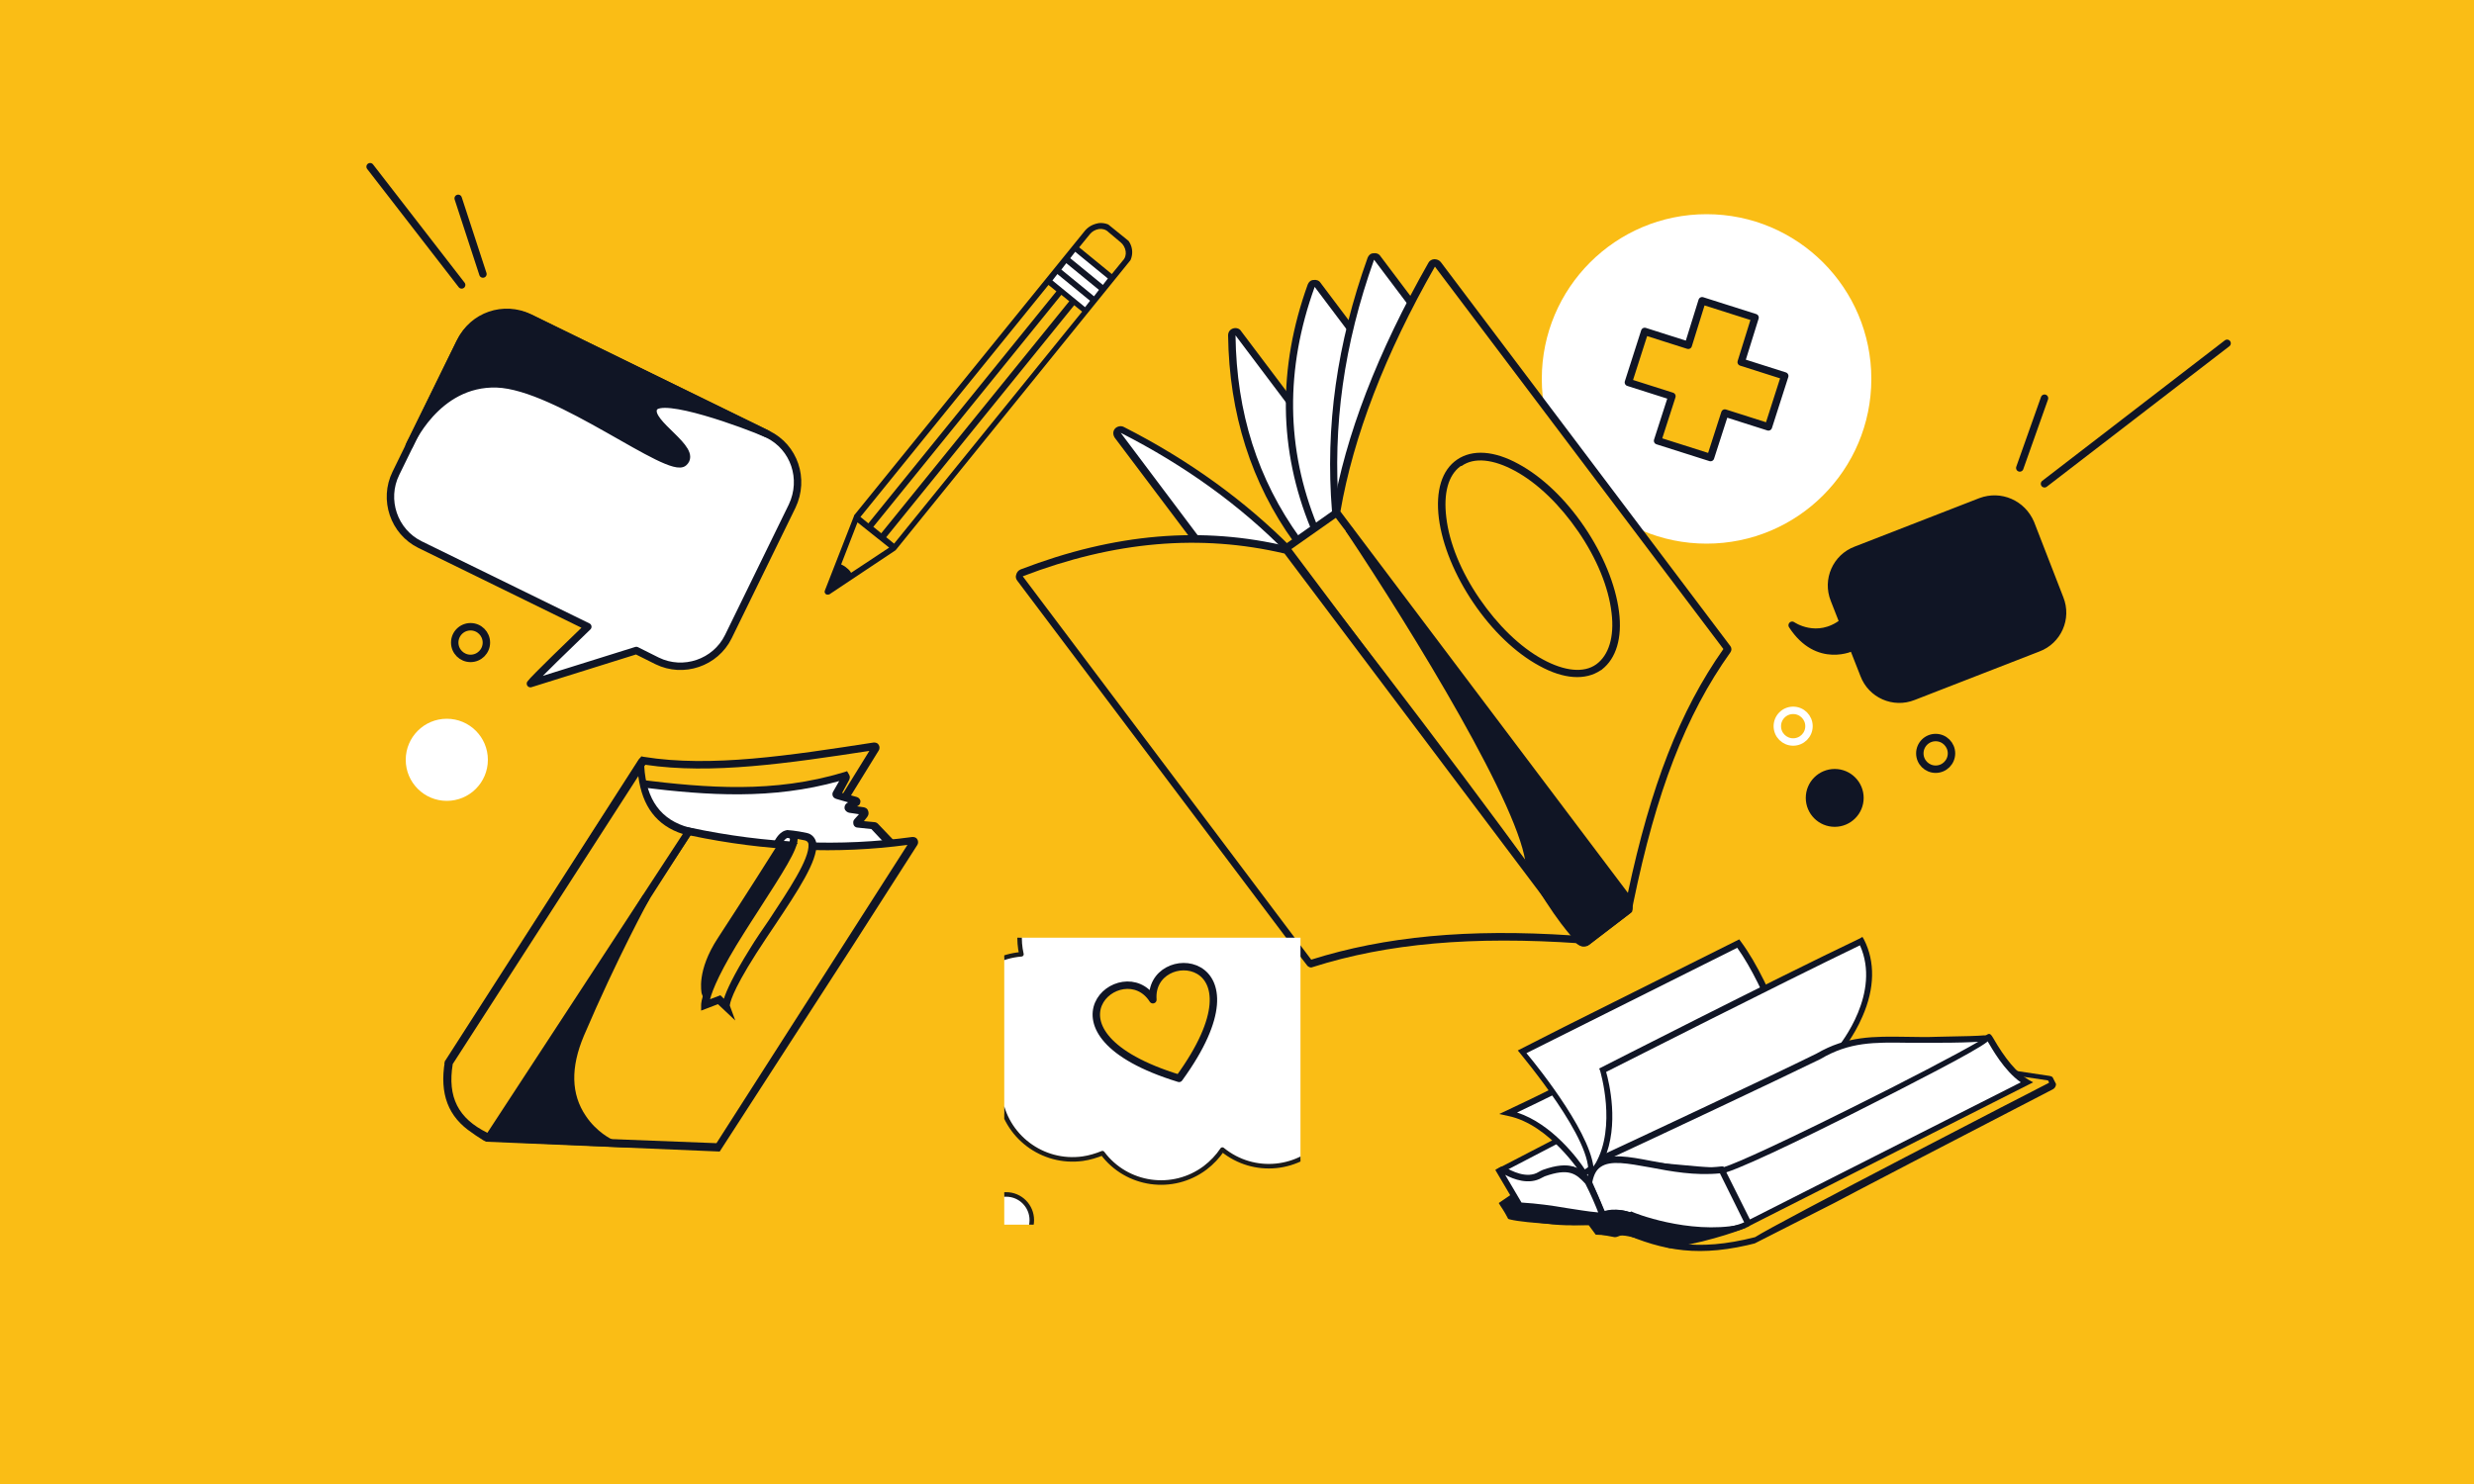 <?xml version="1.0" encoding="utf-8"?>
<!-- Generator: Adobe Illustrator 26.0.1, SVG Export Plug-In . SVG Version: 6.00 Build 0)  -->
<svg version="1.1" id="Layer_1" xmlns="http://www.w3.org/2000/svg" xmlns:xlink="http://www.w3.org/1999/xlink" x="0px" y="0px"
	 viewBox="0 0 500 300" style="enable-background:new 0 0 500 300;" xml:space="preserve">
<style type="text/css">
	.st0{fill:#FABD15;}
	.st1{fill:#101526;}
	.st2{fill:#FFFFFF;}
	.st3{fill:#1B1B1B;stroke:#1B1B1B;stroke-width:1.059;stroke-linecap:round;stroke-linejoin:round;stroke-miterlimit:10;}
	.st4{fill:none;stroke:#1B1B1B;stroke-width:1.5;stroke-linecap:round;stroke-linejoin:round;stroke-miterlimit:10;}
	.st5{fill:none;stroke:#FFFFFF;stroke-width:1.669;stroke-linecap:round;stroke-linejoin:round;stroke-miterlimit:10;}
	.st6{fill:#101525;stroke:#101525;stroke-width:1.669;stroke-linecap:round;stroke-linejoin:round;stroke-miterlimit:10;}
	.st7{fill:none;stroke:#101525;stroke-width:1.669;stroke-linecap:round;stroke-linejoin:round;stroke-miterlimit:10;}
	.st8{fill:none;stroke:#101525;stroke-width:1.5;stroke-linecap:round;stroke-linejoin:round;stroke-miterlimit:10;}
	.st9{fill:#101525;stroke:#101525;stroke-width:1.5;stroke-linecap:round;stroke-linejoin:round;stroke-miterlimit:10;}
	.st10{fill:#FFFFFF;stroke:#101525;stroke-width:1.5;stroke-linecap:round;stroke-linejoin:round;stroke-miterlimit:10;}
	.st11{fill:none;stroke:#FABD17;stroke-width:1.5;stroke-linecap:round;stroke-linejoin:round;stroke-miterlimit:10;}
	.st12{fill:#101525;stroke:#1B1B1B;stroke-width:1.5;stroke-linecap:round;stroke-linejoin:round;stroke-miterlimit:10;}
	.st13{fill:none;stroke:#FFFFFF;stroke-width:1.5;stroke-linecap:round;stroke-linejoin:round;stroke-miterlimit:10;}
	.st14{fill:#FFFFFF;stroke:#101525;stroke-width:1.669;stroke-miterlimit:10;}
	.st15{fill:#101525;}
	.st16{fill:#101525;stroke:#1B1B1B;stroke-width:1.669;stroke-miterlimit:10;}
	.st17{fill:#FABD15;stroke:#101525;stroke-width:1.5;stroke-linecap:round;stroke-linejoin:round;stroke-miterlimit:10;}
	.st18{clip-path:url(#SVGID_00000071538851210046075430000009475541252480935297_);}
	.st19{fill:#FABD17;}
	.st20{clip-path:url(#SVGID_00000053543424513202647060000007852531420374570427_);}
	.st21{clip-path:url(#SVGID_00000016762963066662882320000016246103965628767628_);}
	.st22{fill:#FFFFFF;stroke:#1B1B1B;stroke-width:1.397;stroke-linecap:round;stroke-linejoin:round;}
	.st23{clip-path:url(#SVGID_00000058572904995014124150000004797452818487596941_);}
	.st24{clip-path:url(#SVGID_00000140694360266654673990000013623771111170128552_);}
	.st25{fill:#1B1B1B;}
	.st26{fill:#FECE32;}
</style>
<rect class="st0" width="500" height="300"/>
<circle class="st2" cx="344.9" cy="76.6" r="33.3"/>
<polygon class="st17" points="360.7,76 351.9,73.2 354.7,64.2 344,60.8 341.2,69.8 332.4,67 329.1,77.3 337.9,80.1 335,89.1 
	345.7,92.5 348.6,83.5 357.4,86.3 "/>
<g>
	<line class="st8" x1="74.8" y1="33.7" x2="93.3" y2="57.6"/>
	<line class="st8" x1="92.6" y1="40.1" x2="97.6" y2="55.4"/>
	<path class="st10" d="M155.2,87.8l-47.9-23.4c-5.3-2.6-11.8-0.4-14.4,4.9L80,95.7c-2.6,5.3-0.4,11.8,4.9,14.4l33.9,16.6
		c-2.7,2.6-11.1,10.7-11.6,11.5l21.4-6.7l4.2,2.1c5.3,2.6,11.8,0.4,14.4-4.9l12.9-26.4C162.7,96.8,160.5,90.4,155.2,87.8z"/>
	<path class="st9" d="M82.7,90.1c0,0,5.4-12.9,17.7-12.5s34.9,18.6,37.8,15.9c3-2.7-7.5-8-6.1-11c1.5-3,18.6,3.3,22.9,5.2L107,64.2
		c-5.2-2.5-11.4-0.4-13.9,4.8L82.7,90.1z"/>
	<circle class="st8" cx="95.1" cy="129.9" r="3.2"/>
	<circle class="st2" cx="90.3" cy="153.6" r="8.3"/>
</g>
<g>
	<g>
		<line class="st8" x1="408.2" y1="94.6" x2="413.2" y2="80.5"/>
		<line class="st8" x1="413.2" y1="97.8" x2="450.1" y2="69.4"/>
		<path class="st9" d="M400.3,101.4l-25.2,9.8c-4,1.5-6,6-4.4,10l1.8,4.6c-5.3,4.1-10.3,0.6-10.3,0.6c5.2,8,12.3,4.4,12.3,4.4
			l2.2,5.6c1.5,4,6,6,10,4.4l25.2-9.8c4-1.5,6-6,4.4-10l-5.9-15.2C408.7,101.8,404.3,99.9,400.3,101.4z"/>
	</g>
	<circle class="st9" cx="370.8" cy="161.3" r="5.1"/>
	<circle class="st8" cx="391.2" cy="152.3" r="3.2"/>
	<circle class="st13" cx="362.4" cy="146.8" r="3.2"/>
</g>
<g>
	<defs>
		
			<rect id="SVGID_1_" x="298.1" y="192" transform="matrix(0.891 -0.453 0.453 0.891 -61.396 184.234)" width="111.4" height="56.5"/>
	</defs>
	<clipPath id="SVGID_00000051377163510888562880000002356677195104000671_">
		<use xlink:href="#SVGID_1_"  style="overflow:visible;"/>
	</clipPath>
	<g style="clip-path:url(#SVGID_00000051377163510888562880000002356677195104000671_);">
		<path class="st19" d="M414.4,219.4c0,0-56.2,28.9-59.4,31.2c-11.9,3.1-19.3,1.5-28.6-2.7l0.4,0.9c0.1,0.3-0.1,0.6-0.4,0.5
			l-3.4-0.7l-0.7-2c-7.7,0.7-10.7-0.4-16.5-1c-0.8-0.1-1.8-2.4-1.2-2.7l51.4-33.8l58,8.6C414.7,217.9,415,219.1,414.4,219.4z"/>
		<path class="st15" d="M355.3,251.2L355.3,251.2c-11.8,3.1-19.1,1.7-27.8-2.1c0,0.2-0.1,0.4-0.2,0.6c-0.2,0.3-0.6,0.4-1,0.4
			l-3.7-0.7l-0.7-1.9c-5.5,0.5-8.6,0-12.2-0.5c-1.2-0.2-2.5-0.4-3.9-0.5c-1-0.1-1.7-1.5-1.9-2.4c-0.2-0.9,0.2-1.3,0.5-1.4l51.6-33.9
			l58.2,8.7c0.7,0.1,1.2,0.7,1.3,1.3c0.1,0.6-0.1,1.1-0.6,1.4c-0.7,0.4-56.1,28.9-59.3,31.2L355.3,251.2z M325.2,246.8l1.4,0.6
			c9.1,4.1,16.3,5.7,28.1,2.7c4.1-2.7,56.8-29.9,59.4-31.2c0-0.1,0-0.2-0.1-0.3c0-0.1-0.1-0.2-0.2-0.2l0,0l-57.8-8.6l-51.2,33.6
			c0,0.2,0.1,0.6,0.3,1.1c0.2,0.4,0.5,0.6,0.6,0.6c1.5,0.2,2.7,0.4,4,0.5c3.6,0.5,6.7,1,12.4,0.5l0.4,0l0.8,2.1l2.7,0.5L325.2,246.8
			z"/>
		<path class="st2" d="M323.8,225.9l-20.3,10.5c0,0,2.5,2.3,6.4,1.9c3.2-0.4,7.6-4.7,11.4,0.7c6.3-1.4,11.3-10.9,11.3-10.9
			L323.8,225.9z"/>
		<path class="st15" d="M323.6,238.9c-0.7,0.4-1.4,0.6-2.2,0.8l-0.4,0.1l-0.2-0.3c-2.5-3.6-5.1-2.5-7.9-1.4c-1,0.4-2,0.8-3,0.9
			c-4.2,0.5-6.8-1.9-6.9-2l-0.6-0.6l21.2-11l9.8,2.4l-0.3,0.7C332.9,228.8,329,236.1,323.6,238.9L323.6,238.9z M321.5,238.4
			c4.9-1.4,8.9-7.8,10.1-9.9l-7.8-2l-19.2,10c0.9,0.6,2.8,1.5,5.2,1.2c0.8-0.1,1.7-0.5,2.6-0.8C315.2,235.8,318.6,234.5,321.5,238.4
			z"/>
		<path class="st2" d="M401.9,209.6c-11.9,6.3-36.7,18.9-54,26.8c-1.7,1.4,5.4,10.9,5.4,10.9l56.2-28.5
			C405.2,216.1,402,209.6,401.9,209.6L401.9,209.6z"/>
		<path class="st15" d="M353.2,248l-0.3-0.4c0,0-1.8-2.4-3.4-4.9c-3-4.9-2.6-6.2-1.9-6.7l0.1-0.1l0.1,0c17.7-8.1,43-21.1,53.9-26.8
			c0.5-0.3,0.8,0.2,1.1,0.7c2.4,4.2,4.8,7.1,7.2,8.5l0.9,0.5L353.2,248z M348.3,236.9c-0.1,0.2-0.3,1.2,2.2,5.2
			c1.2,1.9,2.4,3.7,3,4.5l54.9-27.8c-3.4-2.4-5.8-6.8-6.7-8.3C390.6,216.2,365.8,228.9,348.3,236.9L348.3,236.9z"/>
		<path class="st2" d="M320.1,237.2c0,0-6.5-10.4-15.3-12.2c9.3-4.2,47.2-23.6,47.2-23.6l3.7,11.8L320.1,237.2z"/>
		<path class="st15" d="M320,238l-0.3-0.5c-0.1-0.1-6.5-10.2-14.9-11.9l-1.8-0.4l1.7-0.8c9.2-4.2,46.8-23.4,47.2-23.6l0.6-0.3
			l4,12.9L320,238z M306.6,224.9c7.1,2.3,12.4,9.5,13.7,11.5L355,213l-3.3-10.7C347,204.7,317,220,306.6,224.9z"/>
		<path class="st2" d="M363.5,217.8c0,0-5.5-18-12.1-27l-43.7,21.8c0,0,15.4,18.1,13.8,25.3c0,0.2,0.1,0.3,0.3,0.2
			C348.7,223.9,363.5,217.8,363.5,217.8z"/>
		<path class="st15" d="M364.2,218.1l-0.5,0.2c-0.1,0.1-15.1,6.3-41.7,20.3c-0.3,0.1-0.6,0.1-0.8-0.1c-0.2-0.2-0.4-0.5-0.3-0.8
			c1.5-6.8-13.6-24.6-13.7-24.8l-0.5-0.6l44.8-22.4l0.3,0.4c6.7,9,12,26.4,12.2,27.1L364.2,218.1z M339,228.6
			c13.5-6.7,21.7-10.3,23.7-11.1c-0.9-2.9-5.8-17.8-11.6-25.9l-42.6,21.3c2.6,3.1,14,17.4,13.6,24.4
			C328.5,233.9,334.1,231,339,228.6L339,228.6z"/>
		<path class="st2" d="M322.9,235.6l48.7-23.2c0,0,9.9-11.5,4.6-22.2c-18,8.6-52.3,26.1-52.3,26.1S327.5,227.8,322.9,235.6
			L322.9,235.6z"/>
		<path class="st15" d="M371.9,212.9l-0.1,0.1l-50.4,24l1-1.7c4.4-7.6,1-18.7,1-18.8l-0.2-0.5l0.4-0.2c0.4-0.2,34.5-17.6,52.3-26.1
			l0.5-0.3l0.3,0.5c2.3,4.5,2.2,9.9-0.3,15.6c-1.8,4.2-4.3,7.1-4.4,7.2L371.9,212.9z M324.2,234.4l47-22.4c0.9-1.1,9-11.3,4.7-20.9
			c-16.8,8.1-47.3,23.6-51.3,25.6C325.2,218.8,327.3,227.4,324.2,234.4L324.2,234.4z"/>
		<path class="st2" d="M401.4,210.2c0.2-0.1,0.1-0.4-0.1-0.4c-1,0.1-3.5,0.2-9.9,0.3c-10,0.2-16.2-1.2-23.9,3.3
			c-9.4,4.7-38.8,18.5-43.5,20.6c-0.2,0.1-0.1,0.4,0.1,0.4c3.5,0.4,19.2,2.1,23.5,2.1C350.8,236.8,396.1,213.8,401.4,210.2
			L401.4,210.2z"/>
		<path class="st15" d="M374.1,225.3c-0.1,0-0.1,0.1-0.2,0.1c-9,4.5-24.3,12-26.4,11.9c-4.4-0.1-20.4-1.8-23.6-2.2
			c-0.4,0-0.6-0.3-0.7-0.7c-0.1-0.3,0.1-0.7,0.4-0.8c5.6-2.6,34.2-16,43.5-20.6c6.2-3.6,11.5-3.5,18.3-3.4c1.9,0,3.7,0.1,5.8,0
			c6.2-0.1,8.8-0.2,9.8-0.3c0.4,0,0.7,0.2,0.8,0.5c0.1,0.3,0,0.7-0.3,0.9C399.2,212.5,387,218.8,374.1,225.3L374.1,225.3z
			 M325.6,234.1c5,0.5,18.2,1.9,22.1,2c1,0,8.3-3.1,25.8-11.8l0.2-0.1c11.3-5.6,22-11.2,26.1-13.6c-1.5,0.1-4.1,0.2-8.3,0.2
			c-2.1,0-4,0-5.9,0c-6.8-0.1-11.8-0.2-17.7,3.3l0,0C359.1,218.4,333.4,230.5,325.6,234.1L325.6,234.1z"/>
		<path class="st2" d="M353.4,247.3c-2.9,1.7-11.3,2.9-17.4,1c-0.9-0.3-1.8-0.6-2.7-1c-0.2-0.1-0.4-0.2-0.5-0.3
			c-4.7-2.4-7.4-2-8.8-1.4l-2.6-6.5c1.6-9.5,13.3-1.1,26.7-2.5L353.4,247.3z"/>
		<g>
			<path class="st15" d="M353.3,248c-3.2,1.6-11.4,2.7-17.5,0.9c-1-0.3-1.9-0.7-2.8-1.1c-0.2-0.1-0.4-0.2-0.5-0.3
				c-4.5-2.4-7.2-1.9-8.3-1.4l-0.5,0.2l-2.9-7.2l0-0.2c0.3-1.9,1.1-3.2,2.2-4.1c2.4-1.7,6.1-1,10.8-0.1c4.2,0.8,9,1.7,14.1,1.1
				l0.4,0l5.8,11.6l-0.5,0.3C353.5,247.9,353.4,247.9,353.3,248z M324.3,244.8c1.7-0.5,4.5-0.5,8.7,1.7c0.2,0.1,0.3,0.2,0.5,0.3
				c0.8,0.4,1.7,0.7,2.6,1c5.7,1.7,13.3,0.7,16.4-0.7l-4.9-9.9c-5.1,0.5-9.9-0.4-14.1-1.2c-4.5-0.8-8-1.5-10-0.1
				c-0.9,0.6-1.4,1.6-1.7,3.1L324.3,244.8z"/>
			<path class="st15" d="M351.6,248.4c0,0-4.9,1.8-14.2,3.3c-7.3-2.3-9.3-2.8-10.5-2.5c0.3,0.1-0.9-1.8-0.9-1.8l3.5-1.8
				C329.6,245.7,341,250.4,351.6,248.4z"/>
			<path class="st15" d="M352.8,248.2c-0.2,0.1-5.9,2.5-15.2,4.1l-0.1,0l-0.1,0c-6.6-2.1-9-2.7-10-2.5c-0.1,0.1-0.3,0.1-0.5,0
				l-1.8-0.6l1.2-0.4c-0.2-0.3-0.4-0.7-0.6-1.1l-0.3-0.6l4.3-2.2l0.2,0.1c0.1,0.1,11.3,4.6,21.7,2.6L352.8,248.2z M337.5,251.1
				c3.2-0.6,5.9-1.1,8-1.6c-7.7-0.1-14.5-2.6-15.9-3.1l-2.7,1.4c0.2,0.4,0.4,0.6,0.5,0.8C328.8,248.4,331.2,249.1,337.5,251.1
				L337.5,251.1z"/>
			<path class="st15" d="M327.1,247.6l-0.5,1.6l-3.6-0.2l-1.4-1.9c0,0-12.4-0.2-16.2-1.2c-0.6-1.2-1.5-2.6-1.5-2.6l2.5-1.7l1.1,1.9
				c0,0,12.8-0.4,16.8,1.9c1.7-0.2,4.8-0.9,5.9,1.2C328.5,248.7,327.1,247.6,327.1,247.6z"/>
			<path class="st15" d="M326.9,249.8l-4.4-0.2l-1.4-1.9c-2,0-12.5-0.3-16-1.2l-0.3-0.1l-0.1-0.2c-0.6-1.2-1.5-2.5-1.5-2.5l-0.3-0.5
				l3.5-2.4l1.3,2.1c2.1,0,12.6-0.2,16.6,1.9c0.1,0,0.3,0,0.4,0c1.8-0.2,4.8-0.6,5.9,1.6l0.2,0.4l-0.3,0.3c-1.2,1.4-2.4,1.5-3.2,1.3
				L326.9,249.8z M323.2,248.5l2.9,0.1l0.6-1.9l0.6,0.5c0.1,0.1,0.9,0.6,2-0.5c-0.8-1-2.6-0.9-4.4-0.7c-0.2,0-0.5,0.1-0.6,0.1
				l-0.2,0L324,246c-3.8-2.3-16.4-1.9-16.5-1.9l-0.3,0l-1-1.6l-1.5,1c0.3,0.5,0.7,1.2,1.1,1.9c4,0.9,15.7,1.1,15.8,1.1l0.3,0
				L323.2,248.5z"/>
		</g>
		<path class="st2" d="M323.9,245.7c-5.9-0.5-10.6-1.7-16.7-2l-4.1-7c0.2-0.1,0.5-0.4,0.7-0.3c1.4,0.9,4.8,2.6,7.5,1.1
			c0.2-0.1,0.4-0.2,0.7-0.3c5.2-1.9,6.9-0.6,8.9,1.7C322.6,241.9,323.9,245.7,323.9,245.7z"/>
		<path class="st15" d="M324.7,246.4l-0.9-0.1c-2.7-0.2-5.1-0.6-7.5-1c-2.9-0.4-5.8-0.9-9.2-1l-0.3,0l-4.6-7.8l0.6-0.3l0.1-0.1
			c0.3-0.2,0.7-0.4,1.2-0.2c1.3,0.8,4.5,2.5,6.9,1c0.2-0.1,0.5-0.3,0.8-0.4c5.6-2,7.6-0.4,9.5,1.8l0,0l0,0.1c1.8,3.1,3,6.8,3.1,7
			L324.7,246.4z M307.5,243.1c3.2,0.2,6.1,0.6,9,1.1c2.1,0.3,4.2,0.7,6.5,0.9c-0.5-1.3-1.5-3.7-2.6-5.8c-1.9-2.1-3.4-3.2-8.2-1.5
			c-0.2,0.1-0.4,0.2-0.6,0.3c-2.6,1.5-5.7,0.3-7.4-0.6L307.5,243.1z"/>
	</g>
</g>
<g>
	<defs>
		
			<rect id="SVGID_00000178921057888190047420000015184359018297974419_" x="228.7" y="59.2" transform="matrix(0.794 -0.608 0.608 0.794 -21.248 198.624)" width="107.9" height="142.9"/>
	</defs>
	<clipPath id="SVGID_00000011716510389491312910000011842349318327908019_">
		<use xlink:href="#SVGID_00000178921057888190047420000015184359018297974419_"  style="overflow:visible;"/>
	</clipPath>
	<g style="clip-path:url(#SVGID_00000011716510389491312910000011842349318327908019_);">
		<path class="st2" d="M262.1,109.2c-8.9-12.4-12.9-26.3-13.2-41.3c0-0.7,0.9-1,1.3-0.4l64.8,86l5.9,33.9L262.1,109.2z"/>
		<path class="st15" d="M322.2,190.2l-60.7-80.6c-8.6-11.9-13.1-26-13.3-41.8c0-0.7,0.4-1.2,1-1.4c0.6-0.2,1.3,0,1.6,0.5l64.9,86.1
			L322.2,190.2z M262.7,108.7l57,75.6l-5.4-30.7l-64.6-85.8C249.9,83.5,254.2,96.9,262.7,108.7z"/>
		<path class="st2" d="M260.5,111.3c-9.7-9.9-21.1-17.9-33.8-24.4c-0.7-0.4-1.4,0.5-0.9,1.1l61.8,82.1l29.4,16.2L260.5,111.3z"/>
		<path class="st15" d="M319.7,188.6l-32.5-17.9l-61.9-82.2c-0.4-0.6-0.4-1.3,0-1.8s1.2-0.7,1.8-0.4c13.2,6.7,24.6,15,34,24.5
			l0.1,0.1L319.7,188.6z M288.1,169.5l26.2,14.4L260,111.7c-9.2-9.4-20.5-17.6-33.5-24.2L288.1,169.5z"/>
		<path class="st2" d="M265.6,106.6c-6.5-15.7-6.7-31.9-0.6-48.8c0.2-0.5,0.9-0.6,1.3-0.2l63.7,84.6l-5.5,42.4L265.6,106.6z"/>
		<path class="st15" d="M324.9,186.6l-60-79.7l0-0.1c-6.5-15.8-6.7-32.4-0.6-49.3c0.2-0.5,0.6-0.9,1.2-0.9c0.5-0.1,1.1,0.1,1.4,0.6
			l63.9,84.9l0,0.3L324.9,186.6z M266.2,106.2l57.7,76.6l5.3-40.4l-63.5-84.4C259.7,74.6,259.9,90.7,266.2,106.2z"/>
		<path class="st2" d="M269.9,103.3c-1.3-16,0.6-32.8,7.2-51c0.2-0.5,0.9-0.6,1.3-0.2l62,82.3l-11.6,47L269.9,103.3z"/>
		<path class="st15" d="M329.1,183.1l-59.9-79.5l0-0.2c-1.4-17.2,1-34,7.2-51.3c0.2-0.5,0.6-0.9,1.2-0.9c0.5-0.1,1.1,0.1,1.4,0.6
			l62.2,82.6L329.1,183.1z M270.6,103l57.8,76.7l11.1-45.2l-61.8-82C271.6,69.6,269.3,86.1,270.6,103L270.6,103z"/>
		<path class="st19" d="M262.7,108.9l-0.2,0.2l-2.8,2c15,19.1,39.3,50.6,59.3,78.9c0.5,0.7,1.4,0.8,2.1,0.3l1-0.7
			c2.3-1.7,4.6-3.5,6.9-5.3c0.1-0.8,0.2-1.2,0.3-2L270.9,103L262.7,108.9z"/>
		<path class="st15" d="M322.4,190.2l-1,0.7c-0.5,0.4-1.1,0.5-1.6,0.4c-0.6-0.1-1.1-0.4-1.5-0.9c-20.7-29.2-46-61.9-59.3-78.9
			l-0.5-0.6l3.7-2.6l8.8-6.2l58.9,80.1l-0.3,2.6l-0.2,0.2C326.8,186.8,324.6,188.6,322.4,190.2L322.4,190.2z M260.7,111.2
			c13.4,17.1,38.4,49.5,58.9,78.3c0.1,0.2,0.3,0.3,0.5,0.3c0.2,0,0.4,0,0.5-0.1l1-0.7c2-1.5,4.2-3.2,6.6-5.1l0.2-1.4l-57.6-78.4
			L260.7,111.2z"/>
		<path class="st19" d="M349.1,131.4c-10.3,14.6-15.9,32.2-19.7,50.9l-59.3-78.7c2.7-16,9.3-32.7,19.3-50.1c0.3-0.4,0.9-0.5,1.2-0.1
			l58.5,77.6C349.2,131.1,349.2,131.3,349.1,131.4z"/>
		<path class="st15" d="M329.8,184.1l-60.5-80.3l0-0.3c2.6-15.4,9.1-32.3,19.4-50.4c0.2-0.4,0.7-0.7,1.2-0.7c0.5,0,1,0.2,1.3,0.6
			l58.5,77.6c0.3,0.4,0.3,0.9,0,1.3c-9,12.6-15,28.2-19.6,50.6L329.8,184.1z M270.9,103.4l58.1,77.1c4.6-21.6,10.5-36.8,19.3-49.3
			L290,53.9C279.9,71.6,273.5,88.3,270.9,103.4L270.9,103.4z"/>
		<path class="st19" d="M265,194.8c17.1-5.5,35.5-6.2,54.3-4.9L260,111.2c-16-3.8-33.7-3.1-53.7,4.6c-0.4,0.2-0.6,0.7-0.3,1.1
			l58.5,77.7C264.7,194.8,264.9,194.8,265,194.8z"/>
		<path class="st15" d="M320.9,190.8l-1.6-0.1c-21.7-1.5-38.9,0-54,4.8c-0.4,0.2-0.9,0-1.2-0.4l-58.5-77.7c-0.3-0.4-0.4-0.8-0.2-1.3
			c0.1-0.4,0.4-0.8,0.9-1c19-7.3,36.7-8.8,54.1-4.6l0.3,0.1L320.9,190.8z M265,194c14.9-4.7,31.7-6.3,52.7-4.9l-58.1-77.2
			c-17-4-34.4-2.5-52.9,4.6L265,194z"/>
		<path class="st19" d="M319.6,107c-7.8-11.4-18.8-17.5-24.7-13.5c-5.9,4-4.3,16.5,3.5,27.9c7.8,11.4,18.8,17.5,24.7,13.5
			C328.9,130.9,327.4,118.4,319.6,107L319.6,107z"/>
		<g>
			<path class="st15" d="M323.8,135.3c-0.1,0.1-0.2,0.2-0.3,0.2c-3.1,2.1-7.5,1.8-12.4-0.9c-4.8-2.6-9.5-7.1-13.3-12.7
				c-3.8-5.6-6.3-11.7-7-17.1c-0.7-5.6,0.6-9.8,3.7-11.9c3.1-2.1,7.5-1.8,12.4,0.9c4.8,2.6,9.5,7.1,13.3,12.7
				c3.8,5.6,6.3,11.7,7,17.1C327.9,129,326.6,133.1,323.8,135.3L323.8,135.3z M295.1,94.3c-2.4,1.8-3.4,5.4-2.8,10.3
				c0.6,5.2,3,11,6.7,16.4c3.7,5.4,8.2,9.8,12.8,12.3c4.4,2.4,8.3,2.8,10.8,1s3.7-5.5,3.1-10.4c-0.6-5.2-3-11-6.7-16.4
				c-3.7-5.4-8.2-9.8-12.8-12.3c-4.4-2.4-8.3-2.8-10.8-1C295.3,94.2,295.2,94.2,295.1,94.3L295.1,94.3z"/>
			<path class="st15" d="M272.7,107c0,0,0.1,0.1,0.2,0.3c2.9,4.3,35.6,53.8,36.3,68c6.1,11.2,10.3,14.9,10.3,14.9s0.1,1.3,2.7-0.7
				c2.6-2,6.9-5.2,6.9-5.2s0.7-0.9-0.2-2.1"/>
			<path class="st15" d="M329.6,184.8l-7,5.3c-1.5,1.1-2.5,1.4-3.2,1.1c-0.3-0.2-0.5-0.4-0.6-0.6c-0.8-0.8-4.7-4.8-10.3-14.9
				l-0.1-0.2l0-0.2c-0.6-11.3-23-47.8-36.2-67.6l-0.2-0.3l1.2-0.8l0.2,0.3c3.6,5.5,35.5,53.7,36.4,68.2c6,10.8,10,14.5,10,14.5
				l0.2,0.2c0.2-0.1,0.7-0.3,1.5-0.9l6.8-5.1c0.1-0.2,0.2-0.6-0.3-1.1l1.2-0.9C330.3,183,330,184.2,329.6,184.8L329.6,184.8z"/>
		</g>
	</g>
</g>
<g>
	<g transform="translate(766.0 205.0) rotate(0.0 163.5 158.0) scale(0.655 0.657)">
		<g>
			<defs>
				<rect id="SVGID_00000130611145268087326570000018043691409279001488_" x="-859.6" y="-23.5" width="91.4" height="88.3"/>
			</defs>
			<clipPath id="SVGID_00000142862274905347598790000008200484632598285469_">
				<use xlink:href="#SVGID_00000130611145268087326570000018043691409279001488_"  style="overflow:visible;"/>
			</clipPath>
			<g transform="translate(-0.0 -0.0)" style="clip-path:url(#SVGID_00000142862274905347598790000008200484632598285469_);">
				<g id="Layer_2-i2">
					<g id="thought_bubble_m_1-i2">
						<path class="st22" d="M-744.9-12.3c0-12.5-10.1-22.7-22.6-22.7c-5,0-9.9,1.7-13.9,4.7c-6.5-10.7-20.5-14-31.1-7.5
							c-0.5,0.3-1,0.7-1.5,1c-7.5-10-21.6-12.2-31.7-4.7c-7.2,5.3-10.6,14.4-8.6,23.1c-12.5,1-21.8,11.9-20.8,24.3
							c0.7,8.6,6.1,16,14.1,19.3c1.7,12.4,13.2,21,25.6,19.3c2.1-0.3,4.1-0.9,6.1-1.7c7.5,10,21.7,12,31.7,4.5
							c2.1-1.6,3.9-3.5,5.3-5.6c9.7,7.9,23.9,6.5,31.9-3.2c7-8.5,6.8-20.8-0.3-29.1C-751.4,6.5-744.9-2.3-744.9-12.3z"/>
						<ellipse class="st22" cx="-859" cy="63.4" rx="7.9" ry="7.9"/>
						<ellipse class="st22" cx="-878.2" cy="82.3" rx="3.2" ry="3.2"/>
					</g>
				</g>
			</g>
		</g>
	</g>
</g>
<g>
	<defs>
		
			<rect id="SVGID_00000137815361449319337270000013804457514537789611_" x="83.2" y="162.7" transform="matrix(0.543 -0.84 0.84 0.543 -97.15 203.671)" width="110.8" height="56.8"/>
	</defs>
	<clipPath id="SVGID_00000070825875909193914190000004507420603204434071_">
		<use xlink:href="#SVGID_00000137815361449319337270000013804457514537789611_"  style="overflow:visible;"/>
	</clipPath>
	<g style="clip-path:url(#SVGID_00000070825875909193914190000004507420603204434071_);">
		<path class="st19" d="M130,153.7c13.6,2.1,29-0.2,46.7-2.9c0.2,0,0.4,0.2,0.2,0.4L133,222.3l-41.9-7.9L130,153.7z"/>
		<path class="st15" d="M89.8,215l39.8-62.1l0.5,0.1c13.6,2.2,29.6-0.3,46.5-2.9c0.4,0,0.8,0.1,1,0.5c0.2,0.3,0.2,0.8,0,1.1
			l-44.2,71.6L89.8,215z M130.4,154.6l-38,59.3l40.2,7.6l43.1-69.7C159.3,154.3,143.8,156.6,130.4,154.6z"/>
		<path class="st2" d="M180.3,171l-38.9,56.5L129,158.3c15.1,1.8,28.1,2.6,41.8-1.5l0.1,0.1c0.1,0.1,0,0.2,0,0.3l-1.8,3.2
			c-0.1,0.1,0,0.3,0.2,0.4l3.5,1c0.2,0,0.3,0.4,0.1,0.5l-1.3,0.9c-0.2,0.1-0.1,0.4,0.1,0.5l2.8,0.4c0.1,0,0.2,0.1,0.3,0.2
			c0.1,0.1,0,0.3,0,0.4l-1.4,1.6c-0.1,0.2,0,0.4,0.2,0.4l3,0.3c0.1,0,0.1,0,0.2,0.1L180.3,171z"/>
		<path class="st15" d="M141,229.5l-12.9-72l1,0.1c13.8,1.7,27.3,2.8,41.5-1.5l0.6-0.2l0.4,0.7c0.2,0.3,0.2,0.7,0,1.1l-1.4,2.6
			l2.9,0.8c0.4,0.1,0.7,0.4,0.8,0.8c0,0.4-0.1,0.8-0.5,1l-0.2,0.1l1.4,0.2c0.4,0.1,0.7,0.3,0.8,0.6c0.2,0.4,0.2,0.9-0.1,1.3
			l-0.7,0.9l2.1,0.2c0.2,0,0.5,0.1,0.7,0.3l4.2,4.4L141,229.5z M129.9,159.2l11.9,66.2l37.5-54.4l-3.2-3.4l-2.8-0.3
			c-0.4,0-0.7-0.3-0.8-0.6c-0.1-0.4-0.1-0.8,0.2-1.1l0.9-1l-2-0.3c-0.4-0.1-0.8-0.4-0.9-0.8c-0.1-0.4,0.1-0.9,0.4-1.1l0.3-0.2
			l-2.4-0.7c-0.3-0.1-0.6-0.3-0.7-0.6c-0.1-0.3-0.1-0.6,0.1-0.9l1.2-2.1C156,161.7,143.1,160.8,129.9,159.2L129.9,159.2z"/>
		<path class="st19" d="M139.2,168c14.5,3.1,29.5,4.1,45.2,1.9c0.2,0,0.4,0.2,0.3,0.4l-39.4,61.6l-45.8-1.8L139.2,168z"/>
		<path class="st15" d="M98.1,230.8l40.8-63.6l0.5,0.1c15.6,3.3,30.3,3.9,45,1.9c0.4,0,0.8,0.1,1,0.5c0.2,0.3,0.2,0.8,0,1.1
			l-39.7,62L98.1,230.8z M139.5,168.9l-38.7,60.5l44,1.7l38.6-60.3C169.1,172.7,154.8,172.1,139.5,168.9L139.5,168.9z"/>
		<path class="st19" d="M98.7,229.9c-5.6-2.5-9.4-6.6-8-15.1l39.1-60.8c0.1-0.2-0.3,0.7-0.3,1c0.5,7.9,4.1,11.7,9.7,13.1L98.7,229.9
			z"/>
		<g>
			<path class="st15" d="M95.4,229c-4.8-3.2-6.6-7.8-5.5-14.4l0-0.1l0.1-0.1l39.1-60.9c0.3-0.4,0.7-0.5,1-0.3
				c0.4,0.2,0.5,0.6,0.3,1.2c0,0.1-0.2,0.4-0.2,0.5c0.4,6.8,3.4,10.9,9.1,12.4l1.1,0.3l-41,62.4l-1.1,0.8
				C97.2,230.4,96.3,229.6,95.4,229L95.4,229z M91.5,215.1c-1.1,6.7,1.1,11,7,13.9l39.5-60.4c-5.3-1.7-8.2-5.6-9-11.7L91.5,215.1z"
				/>
			<path class="st15" d="M123.3,231.1c0,0-12.8-6-6-22c6.8-16,13.3-27.8,13.3-27.8l-30.8,48.4L123.3,231.1z"/>
			<path class="st15" d="M99,230.7l31-49.8l1.3,0.8c-0.1,0.1-6.6,12-13.3,27.7c-2.7,6.4-2.6,11.8,0.4,16.2c2.2,3.3,5.2,4.7,5.2,4.7
				l3.6,1.7L99,230.7z M123,194.8l-22.2,34.6l19.7,0.9c-1.1-0.8-2.3-2.1-3.4-3.6c-2.3-3.3-4.2-9.1-0.5-17.7
				C118.8,203.7,121,198.9,123,194.8z"/>
		</g>
		<path class="st19" d="M157.2,170.6c0,0,1.2-2.8,2.9-1.8c1.7,1.1-2.7,7.3-10.2,19.2c-7.6,11.9-7.4,15.2-7.4,15.2l2.9-1.1l1.5,1.4
			c0,0-0.6-1.7,5.4-11.1c5.4-8.5,12.3-17.4,12.1-21.7c0-0.7-0.6-1.3-1.3-1.5c-2.2-0.5-3.9-0.8-3.9-0.8"/>
		<path class="st15" d="M141.7,204.3l0-1.1c0-0.4,0-3.9,7.5-15.6c0.9-1.4,1.7-2.7,2.5-3.9c2.8-4.3,4.9-7.7,6.3-10.2
			c1.8-3.2,1.7-3.9,1.6-4c-0.2-0.1-0.3-0.1-0.5-0.1c-0.5,0.2-1.1,1.1-1.3,1.5l-1.4-0.6c0.1-0.2,0.9-2,2.3-2.4c0.1,0,0.3-0.1,0.4-0.1
			c0,0,1.8,0.1,4,0.6c1,0.2,1.8,1.1,1.9,2.2c0.2,3.5-3.7,9.4-8.3,16.3c-1.3,1.9-2.6,3.9-3.9,5.9c-5.1,8-5.3,10.2-5.3,10.5l1.1,3
			l-3.5-3.3L141.7,204.3z M161.2,169.6c0,2.2-2.8,6.5-8.2,14.9c-0.8,1.2-1.6,2.5-2.5,3.9c-4.9,7.7-6.5,11.7-7,13.6l2.1-0.8l0.7,0.7
			c0.5-1.6,1.9-4.7,5.2-10c1.2-2,2.6-4,3.9-5.9c4-6.1,8.2-12.3,8-15.3c0-0.4-0.3-0.7-0.7-0.8C162.2,169.8,161.7,169.7,161.2,169.6z"
			/>
		<path class="st15" d="M142.6,200.6c0,0-1-4.1,3.2-10.6c4.3-6.5,12.3-19.2,12.3-19.2l1.7,0.2C159.8,171.1,142.9,196.8,142.6,200.6z
			"/>
		<path class="st15" d="M142.8,203.5l-1-2.7c0-0.2-1.1-4.5,3.3-11.2c4.2-6.4,12.2-19,12.3-19.2l0.3-0.4l3.5,0.4l-0.7,1.1
			c-6.8,10.3-16.9,26.5-17.1,29.2L142.8,203.5z M151,183.5l-4.5,6.9c-1.3,1.9-2.1,3.6-2.5,5C145.7,192.2,148.4,187.8,151,183.5z"/>
	</g>
</g>
<g>
	<defs>
		
			<rect id="SVGID_00000012468113728558121500000001444729689350540682_" x="149.4" y="78.1" transform="matrix(0.629 -0.777 0.777 0.629 7.832 183.588)" width="94.1" height="11"/>
	</defs>
	<clipPath id="SVGID_00000008854590689134313460000001759220426023856514_">
		<use xlink:href="#SVGID_00000012468113728558121500000001444729689350540682_"  style="overflow:visible;"/>
	</clipPath>
	<g style="clip-path:url(#SVGID_00000008854590689134313460000001759220426023856514_);">
		<path class="st19" d="M219.8,46.9l-46.7,57.6l-5.9,15.1l13.5-9l46.7-57.6c0.5-0.7,0.8-1.5,0.7-2.4c-0.1-0.9-0.5-1.6-1.2-2.2
			l-2.5-2.1c-0.7-0.5-1.5-0.8-2.4-0.7S220.4,46.3,219.8,46.9z"/>
		<path class="st2" d="M215.4,52.3l-1.8,2.2l-1.8,2.2l7.6,6.2l1.8-2.2l1.8-2.2l1.8-2.2l-7.6-6.2L215.4,52.3z"/>
		<path class="st15" d="M219.3,46.6l-46.7,57.6c0,0,0,0,0,0c0,0,0,0,0,0c0,0,0,0,0,0.1c0,0,0,0,0,0l-5.9,15.1c0,0.1-0.1,0.3,0,0.4
			c0,0.1,0.1,0.2,0.2,0.3s0.2,0.1,0.4,0.1c0.1,0,0.3,0,0.4-0.1l13.5-9c0,0,0,0,0,0c0,0,0.1-0.1,0.1-0.1l46.7-57.6
			c0.6-0.8,0.9-1.8,0.8-2.8c-0.1-1-0.6-2-1.4-2.6l-2.5-2.1c-0.8-0.6-1.8-0.9-2.8-0.8C220.9,45.3,220,45.8,219.3,46.6z M176.5,106.5
			l38-46.9l1.6,1.3l-38,46.9L176.5,106.5z M213.5,58.9l-38,46.9l-1.6-1.3l38-46.9L213.5,58.9z M179.7,110.7l-7.7,5.1
			c-0.2-0.4-0.5-0.7-0.9-1c-0.3-0.3-0.7-0.5-1.1-0.7l3.3-8.5L179.7,110.7z M179.1,108.6l38-46.9l1.6,1.3l-38,46.9L179.1,108.6z
			 M212.7,56.7l1-1.3l6.6,5.4l-1,1.3L212.7,56.7z M214.5,54.5l1-1.3l6.6,5.4l-1,1.3L214.5,54.5z M216.3,52.2l1-1.3l6.6,5.4l-1,1.3
			L216.3,52.2z M226.5,49c0.5,0.4,0.9,1.1,1,1.8c0.1,0.7-0.1,1.4-0.6,1.9l-2.2,2.7l-6.6-5.4l2.2-2.7c0.4-0.5,1.1-0.9,1.8-1
			c0.7-0.1,1.4,0.1,1.9,0.6L226.5,49z"/>
	</g>
</g>
<g transform="translate(-0.0 -0.0)">
	<g id="Layer_2-i3">
		<g id="heart_shape_1_copy-i3">
			<path class="st17" d="M238.3,218c18.6-25.6-6.2-27.2-5.3-15.9C226.9,192.5,208,208.7,238.3,218z"/>
		</g>
	</g>
</g>
</svg>
